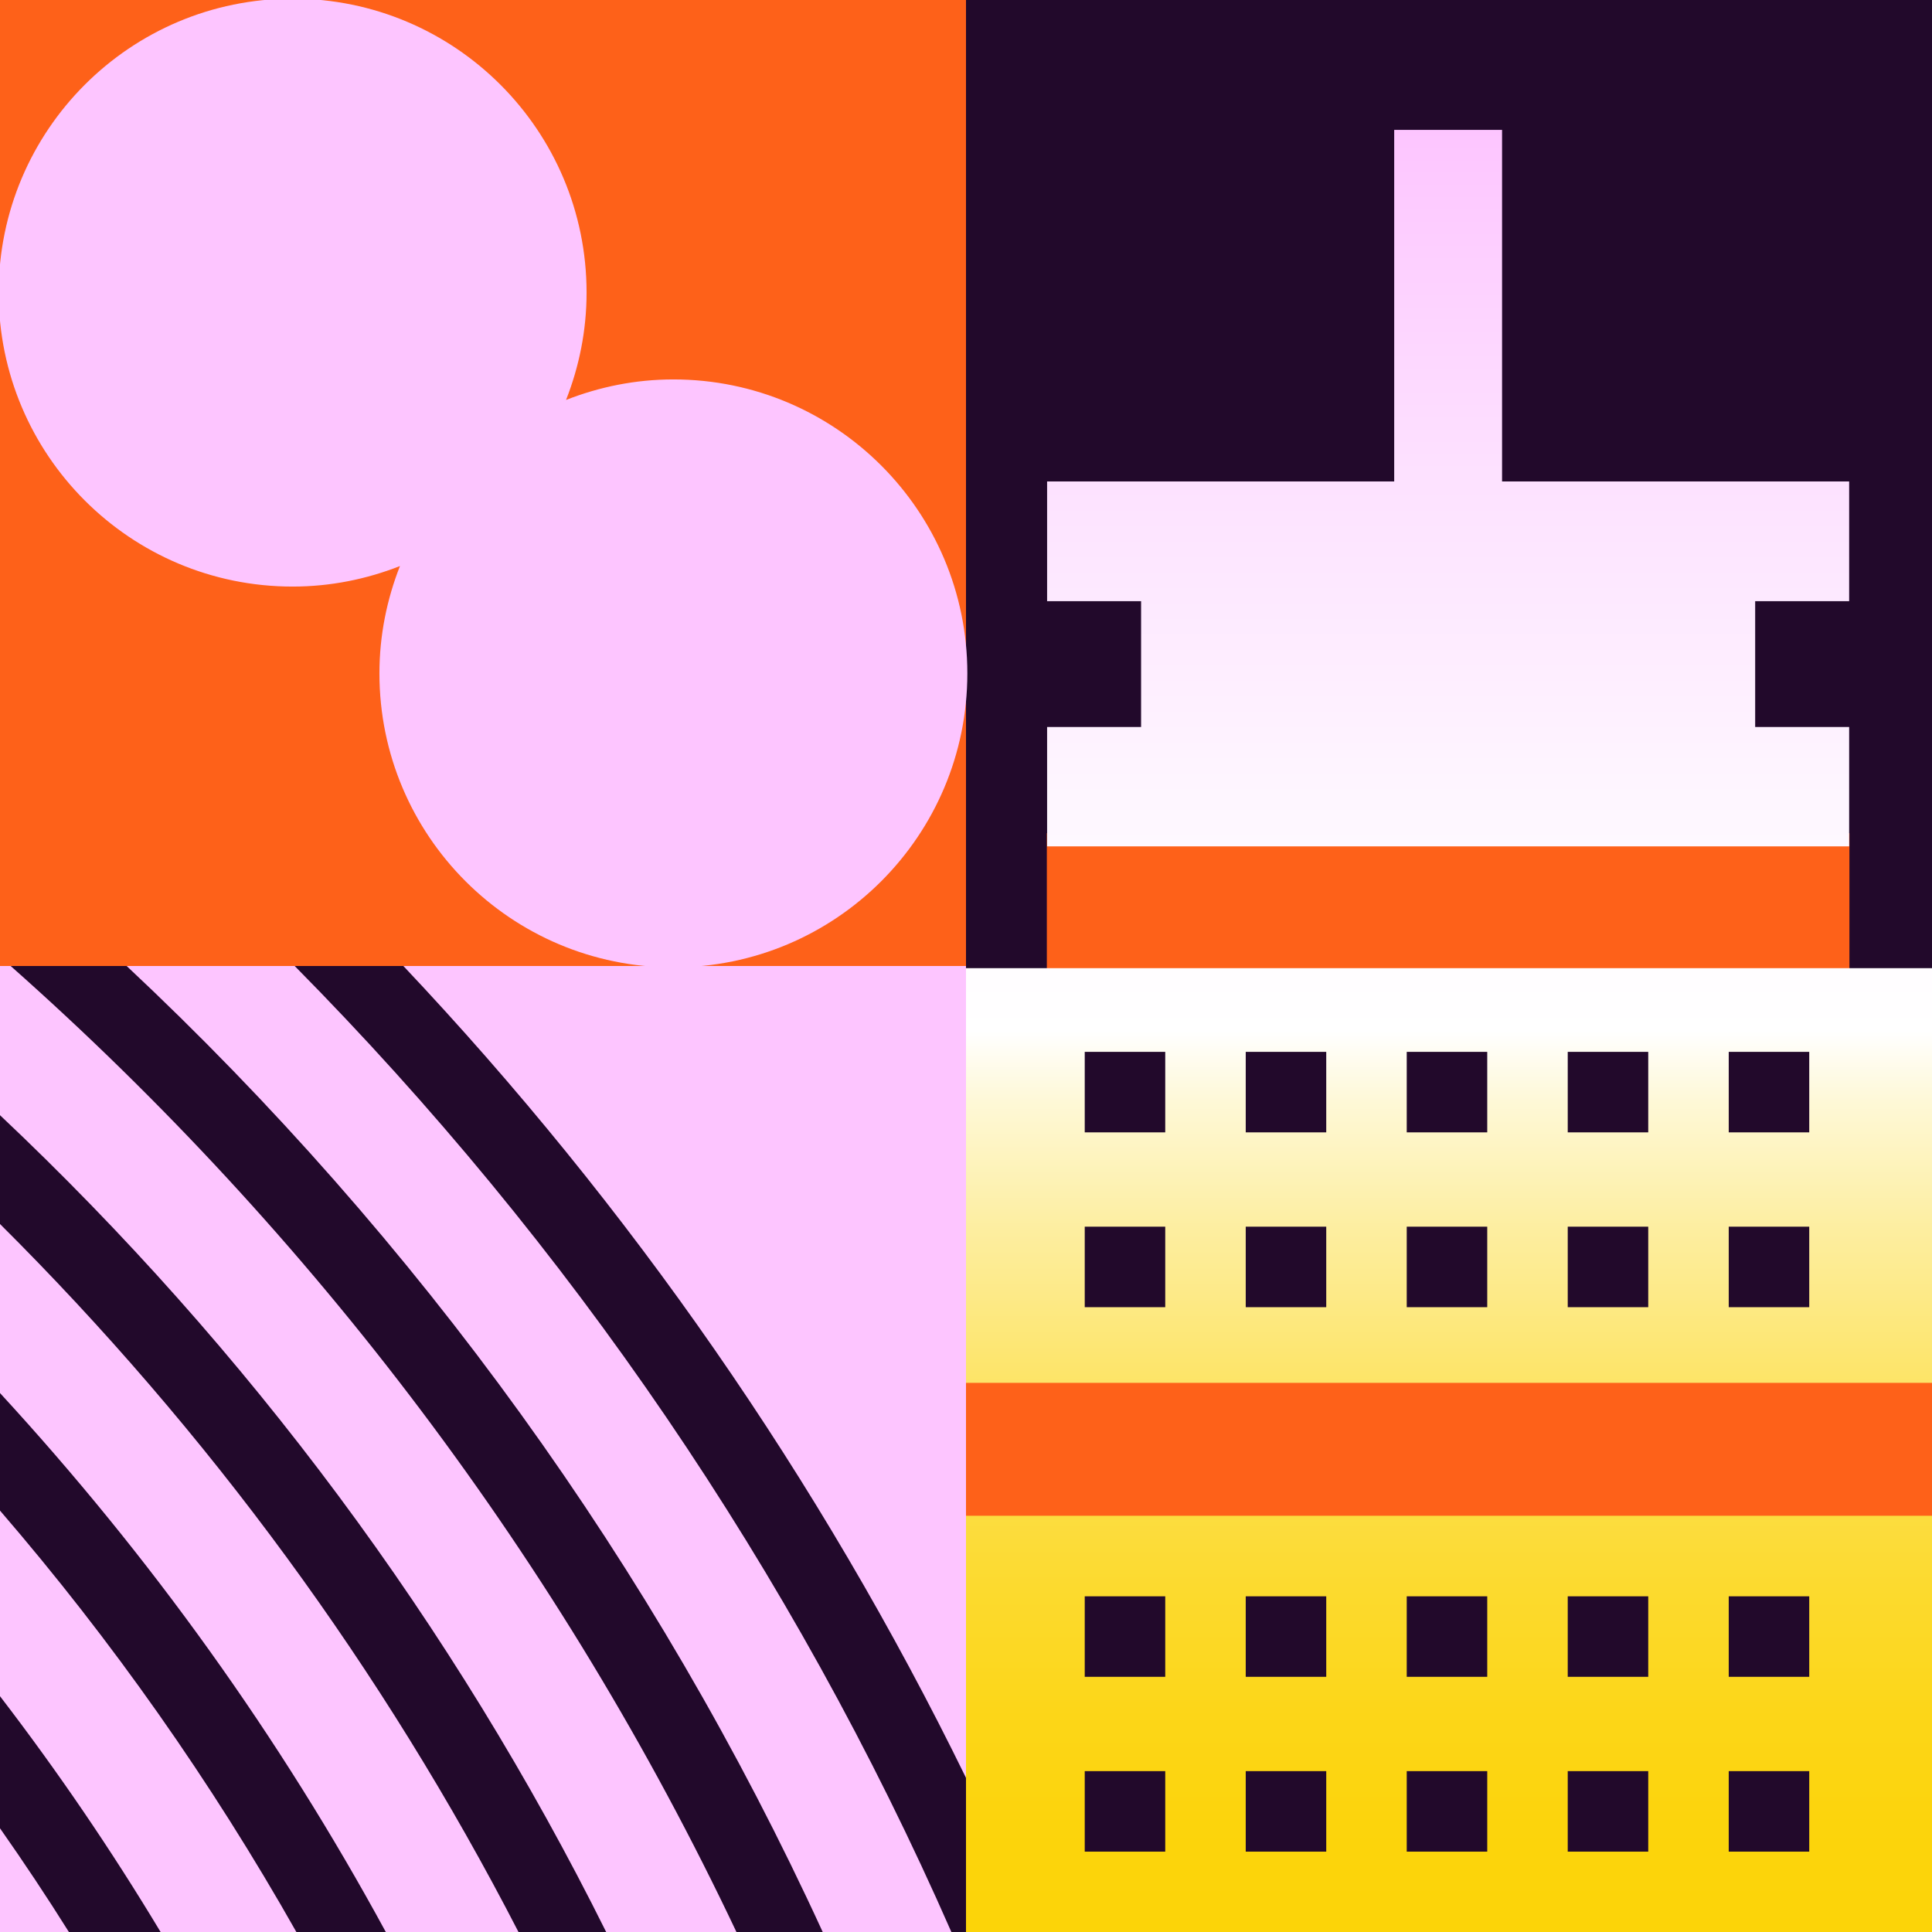 <?xml version="1.0" encoding="UTF-8"?> <svg xmlns="http://www.w3.org/2000/svg" xmlns:xlink="http://www.w3.org/1999/xlink" id="Layer_1" data-name="Layer 1" viewBox="0 0 288 288"><rect x="0" y="0" width="288" height="288" fill="#333333" stroke="none"/><defs><style> .cls-1 { clip-path: url(#clippath); } .cls-2 { fill: url(#linear-gradient); } .cls-2, .cls-3, .cls-4, .cls-5 { stroke-width: 0px; } .cls-6, .cls-3 { fill: #22092b; } .cls-7 { opacity: .2; } .cls-4 { fill: #fe6119; } .cls-5 { fill: #fdc5ff; } </style><clipPath id="clippath"><rect class="cls-3" x="143.74" width="144.26" height="288"></rect></clipPath><linearGradient id="linear-gradient" x1="215.89" y1="288" x2="215.89" y2="19.36" gradientUnits="userSpaceOnUse"><stop offset="0" stop-color="#fcd408"></stop><stop offset=".06" stop-color="#fcd40c"></stop><stop offset=".12" stop-color="#fcd618"></stop><stop offset=".19" stop-color="#fcda2e"></stop><stop offset=".26" stop-color="#fcdf4b"></stop><stop offset=".32" stop-color="#fde671"></stop><stop offset=".39" stop-color="#fdeea0"></stop><stop offset=".46" stop-color="#fef8d6"></stop><stop offset=".5" stop-color="#fff"></stop><stop offset=".63" stop-color="#fef6ff"></stop><stop offset=".81" stop-color="#fde1ff"></stop><stop offset="1" stop-color="#fdc5ff"></stop></linearGradient></defs><g><rect class="cls-6" x="143.74" width="144.26" height="288"></rect><g class="cls-1"><rect class="cls-4" x="141.17" y="201.81" width="149.94" height="29.84"></rect><rect class="cls-4" x="156.05" y="124.2" width="119.64" height="35.66"></rect><path class="cls-2" d="M142.67,144.32h146.43v61.82h-146.43v-61.82ZM142.67,225.95h146.43v62.05h-146.43v-62.05ZM275.65,89.62v-17.85h-51.74V19.36h-16.08v52.41h-51.74v17.85h14.01v18.75h-14.01v17.8h119.56v-17.8h-14.01v-18.75h14.01Z"></path><path class="cls-3" d="M269.7,168.8h-12v-12h12v12ZM245.7,168.8h-12v-12h12v12ZM221.7,168.8h-12v-12h12v12ZM197.7,168.8h-12v-12h12v12ZM173.7,168.8h-12v-12h12v12ZM269.7,194.86h-12v-12h12v12ZM245.7,194.86h-12v-12h12v12ZM221.7,194.86h-12v-12h12v12ZM197.7,194.86h-12v-12h12v12ZM173.7,194.86h-12v-12h12v12ZM269.7,249.96h-12v-12h12v12ZM245.7,249.96h-12v-12h12v12ZM221.7,249.96h-12v-12h12v12ZM197.7,249.96h-12v-12h12v12ZM173.7,249.96h-12v-12h12v12ZM269.7,276.02h-12v-12h12v12ZM245.7,276.02h-12v-12h12v12ZM221.7,276.02h-12v-12h12v12ZM197.7,276.02h-12v-12h12v12ZM173.7,276.02h-12v-12h12v12Z"></path></g></g><g><rect class="cls-4" y="0" width="144" height="144"></rect><path class="cls-5" d="M100.38,56.56c-5.65,0-11.04,1.11-16,3.06,1.95-4.96,3.06-10.35,3.06-16C87.44,19.42,67.82-.2,43.62-.2S-.2,19.42-.2,43.62s19.62,43.82,43.82,43.82c5.65,0,11.04-1.11,16-3.06-1.95,4.96-3.06,10.35-3.06,16,0,24.2,19.62,43.82,43.82,43.82s43.82-19.62,43.82-43.82-19.62-43.82-43.82-43.82Z"></path></g><g><rect class="cls-5" y="144" width="144" height="144"></rect><g><path class="cls-3" d="M43.93,144c40.86,41.33,74.23,90.06,97.89,144h2.18v-22.98c-21.79-44.56-50.17-85.32-83.87-121.02h-16.2Z"></path><path class="cls-3" d="M18.88,144H1.59c45.12,39.98,82.12,88.92,108.19,144h12.86c-25.04-54.58-60.47-103.43-103.76-144Z"></path><path class="cls-3" d="M0,166.24v16.22c30.95,30.79,57.12,66.38,77.29,105.54h13.07C67.57,242.19,36.85,201,0,166.24Z"></path><path class="cls-3" d="M0,225.18c16.7,19.38,31.51,40.41,44.18,62.82h13.33c-15.84-29.15-35.21-56.11-57.51-80.34v17.52Z"></path><path class="cls-3" d="M0,272.54c3.55,5.06,6.98,10.21,10.27,15.46h13.67c-7.32-12.18-15.32-23.92-23.94-35.15v19.69Z"></path></g></g><g class="cls-7"><rect class="cls-6" x="360.78" y="0" width="144" height="144"></rect></g></svg> 